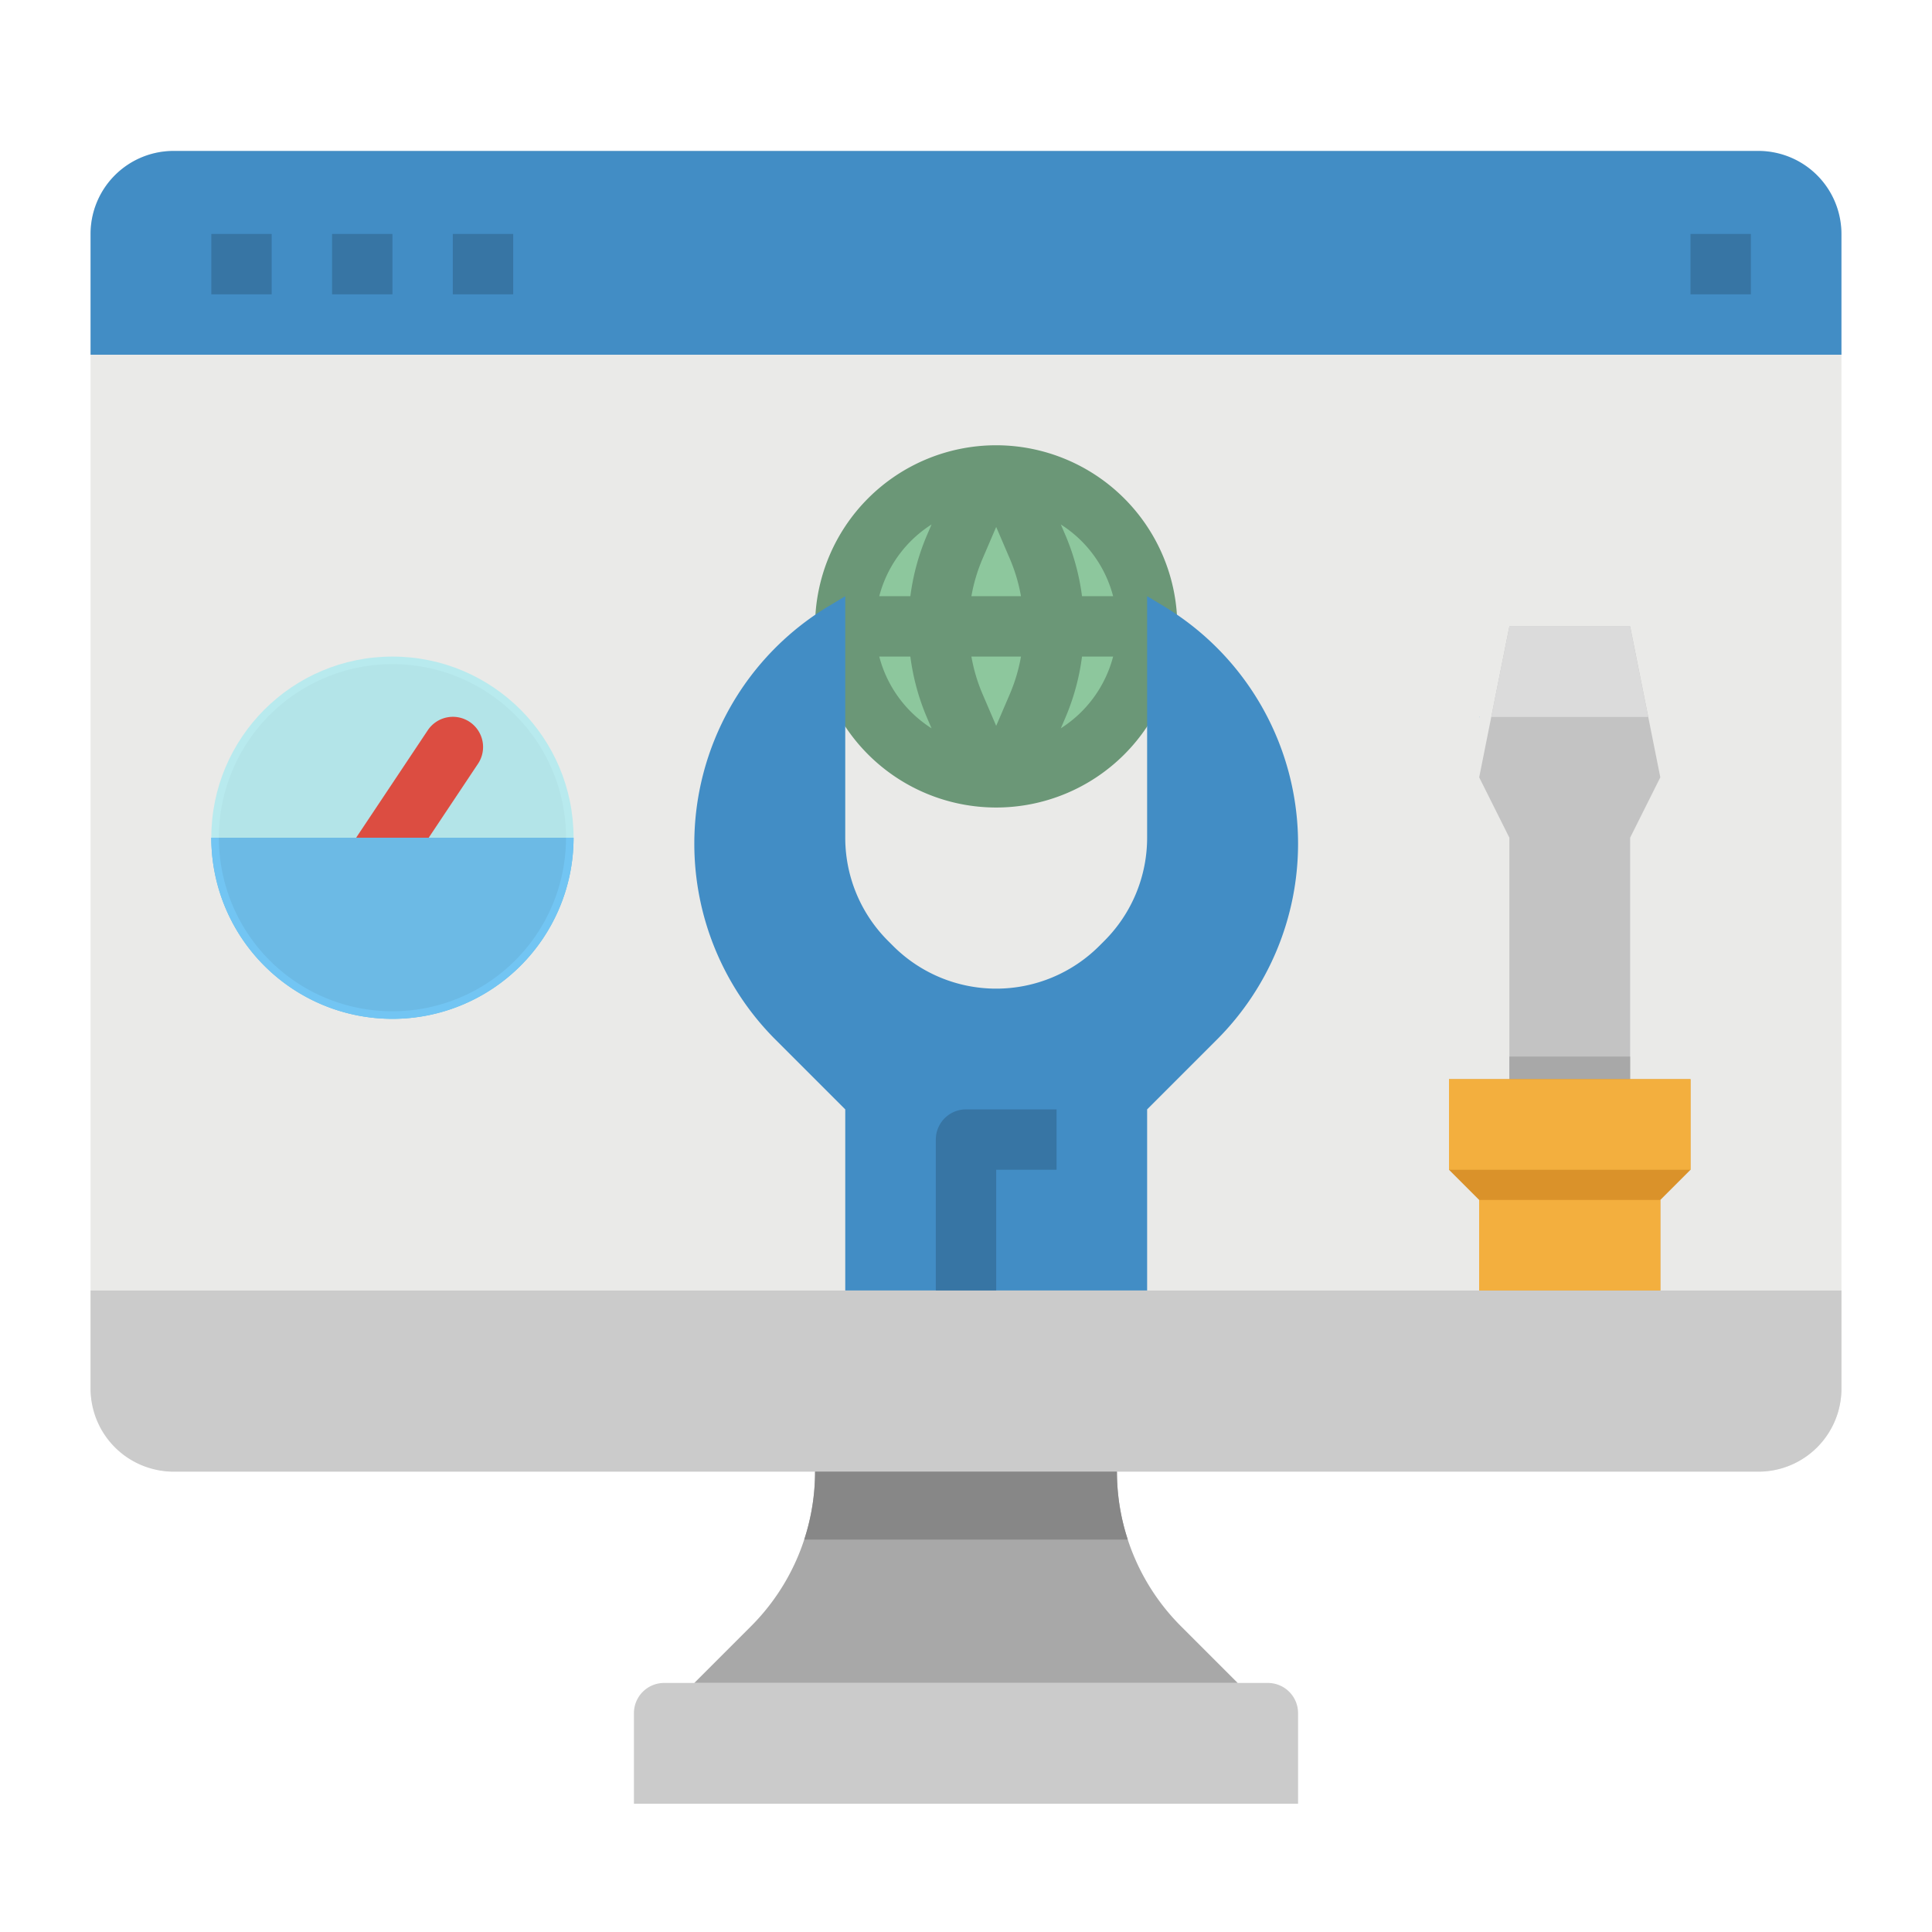 <svg height="512" viewBox="0 0 512 512" width="512" xmlns="http://www.w3.org/2000/svg"><g id="flat"><rect fill="#eaeae8" height="350" rx="22" width="464" x="24" y="40"/><circle cx="264" cy="166" fill="#8dc79d" r="40"/><path d="m488 94h-464v-32a22 22 0 0 1 22-22h420a22 22 0 0 1 22 22z" fill="#428dc5"/><path d="m176 446h160a8 8 0 0 1 8 8v24h-176v-24a8 8 0 0 1 8-8z" fill="#cbcbcb"/><path d="m328 446h-144l15.03-15.03a57.979 57.979 0 0 0 16.97-40.97h80a57.713 57.713 0 0 0 2.87 18c.46 1.41.97 2.8 1.54 4.17a57.817 57.817 0 0 0 12.56 18.8z" fill="#a8a8a8"/><path d="m264 118a48 48 0 1 0 48 48 48.053 48.053 0 0 0 -48-48zm30.987 40h-8.243a61.17 61.17 0 0 0 -4.391-16.162l-1.22-2.844a32.107 32.107 0 0 1 13.854 19.006zm-30.987 34.359-3.646-8.5a45.106 45.106 0 0 1 -2.923-9.859h13.139a45.04 45.04 0 0 1 -2.923 9.855zm-6.57-34.359a45.04 45.04 0 0 1 2.923-9.855l3.647-8.5 3.646 8.5a45.106 45.106 0 0 1 2.923 9.855zm-10.562-19.007-1.222 2.851a61.115 61.115 0 0 0 -4.39 16.156h-8.243a32.113 32.113 0 0 1 13.855-19.007zm-13.855 35.007h8.243a61.17 61.17 0 0 0 4.391 16.162l1.22 2.844a32.111 32.111 0 0 1 -13.854-19.006zm48.119 19.007 1.222-2.851a61.115 61.115 0 0 0 4.39-16.156h8.243a32.113 32.113 0 0 1 -13.855 19.007z" fill="#6b9777"/><path d="m224 158v64a38.628 38.628 0 0 0 11.314 27.314l1.372 1.372a38.628 38.628 0 0 0 27.314 11.314 38.628 38.628 0 0 0 27.314-11.314l1.372-1.372a38.628 38.628 0 0 0 11.314-27.314v-64l4.345 2.607a73.439 73.439 0 0 1 35.655 62.973 73.438 73.438 0 0 1 -21.51 51.929l-18.49 18.491v48h-80v-48l-18.49-18.49a73.438 73.438 0 0 1 -21.51-51.929 73.439 73.439 0 0 1 35.655-62.973z" fill="#428dc5"/><path d="m440 206-8 16v64h-32v-64l-8-16 3.2-16 4.8-24h32l4.8 24z" fill="#c3c3c3"/><path d="m392 190h.13c-.09.14-.13.15-.13 0z" fill="#4799cf"/><path d="m436.8 190h-41.6l4.8-24h32z" fill="#dbdbdb"/><g fill="#3775a4"><path d="m56 62h16v16h-16z"/><path d="m88 62h16v16h-16z"/><path d="m120 62h16v16h-16z"/><path d="m448 62h16v16h-16z"/><path d="m264 342h-16v-40a8 8 0 0 1 8-8h24v16h-16z"/></g><circle cx="104" cy="222" fill="#b8eaee" r="48"/><path d="m150 222h-92a46 46 0 0 1 92 0z" fill="#b3e4e8"/><path d="m101.353 233.96a8 8 0 0 1 -6.653-12.439l18.64-27.959a8 8 0 1 1 13.312 8.876l-18.635 27.962a7.991 7.991 0 0 1 -6.664 3.56z" fill="#dc4d41"/><path d="m152 222a48 48 0 0 1 -96 0z" fill="#6cbae5"/><path d="m152 222a48 48 0 0 1 -96 0h2a46 46 0 0 0 92 0z" fill="#72c5f3"/><path d="m400 280h32v8h-32z" fill="#a8a8a8"/><path d="m384 286v24l8 8v26h48v-26l8-8v-24z" fill="#da922a"/><path d="m384 286h64v24h-64z" fill="#f3af3e"/><path d="m392 318h48v24h-48z" fill="#f3af3e"/><path d="m466 390h-420a22 22 0 0 1 -22-22v-26h464v26a22 22 0 0 1 -22 22z" fill="#cbcbcb"/><path d="m298.87 408h-85.74a57.713 57.713 0 0 0 2.87-18h80a57.713 57.713 0 0 0 2.87 18z" fill="#878787"/></g></svg>